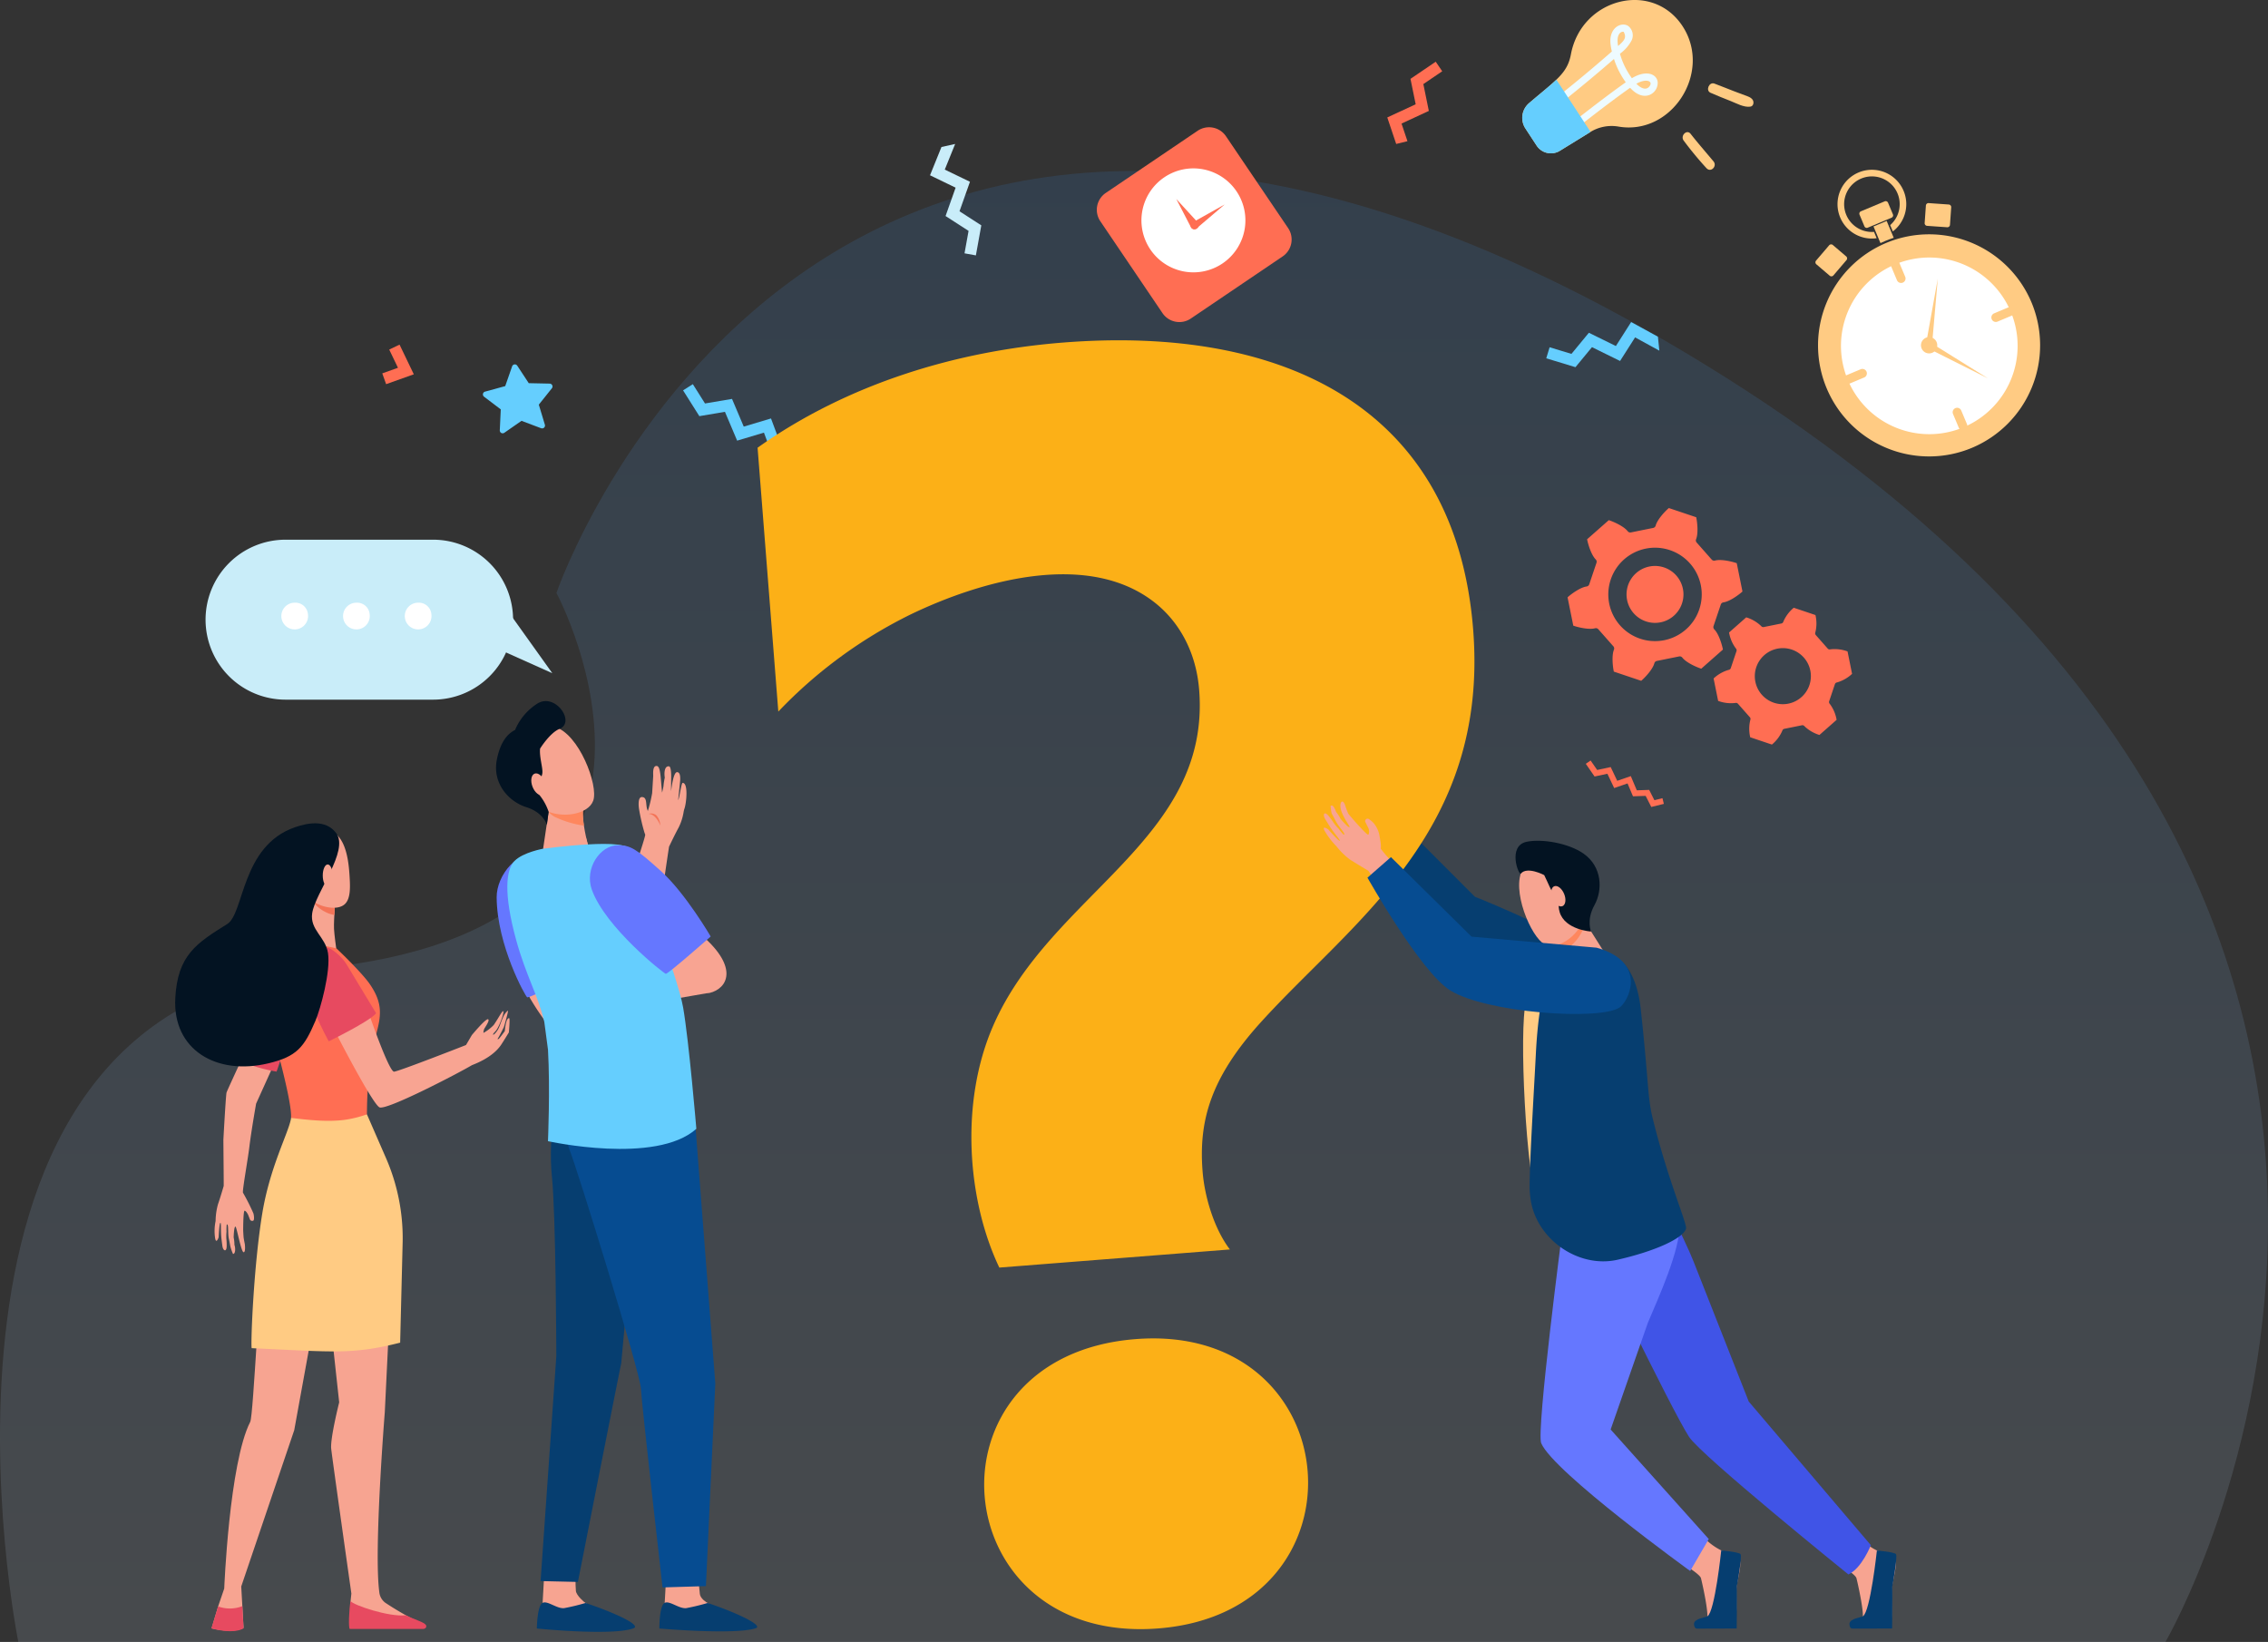 <svg xmlns="http://www.w3.org/2000/svg" xmlns:xlink="http://www.w3.org/1999/xlink" width="624.904" height="452.41" viewBox="0 0 624.904 452.41">
  <rect x="0" y="0" width="624.904" height="452.41" fill="#333333" stroke="none"/>
  <defs>
    <linearGradient id="linear-gradient" x1="0.5" x2="0.5" y2="1" gradientUnits="objectBoundingBox">
      <stop offset="0" stop-color="#1281f1"/>
      <stop offset="1" stop-color="#d1e7ff"/>
    </linearGradient>
  </defs>
  <g id="Group_27873" data-name="Group 27873" transform="translate(-655.793 -5420.722)">
    <path id="Path_21827" data-name="Path 21827" d="M4341.442,5660.939h-591.6s-35.408-174.511,81.386-185.418,66.882-103.617,66.882-103.617,72.813-212.685,316.8-62.714S4341.442,5660.939,4341.442,5660.939Z" transform="translate(-3089 212.192)" opacity="0.13" fill="url(#linear-gradient)"/>
    <g id="Group_27043" data-name="Group 27043" transform="translate(1156 5467.508)">
      <path id="Path_21728" data-name="Path 21728" d="M693.262,1964.444a30.6,30.6,0,1,1,16.393-40.048A30.634,30.634,0,0,1,693.262,1964.444Z" transform="translate(-650.115 -1887.846)" fill="#ffcb83"/>
      <path id="Path_21729" data-name="Path 21729" d="M694.552,1965.307a29.8,29.8,0,1,1,15.966-39.005A29.836,29.836,0,0,1,694.552,1965.307Z" transform="translate(-651.712 -1889.444)" fill="#ffcb83"/>
      <path id="Path_21730" data-name="Path 21730" d="M716.588,1939.752a24.336,24.336,0,1,1-31.851-13.038A24.337,24.337,0,0,1,716.588,1939.752Z" transform="translate(-662.769 -1900.651)" fill="#fff"/>
      <path id="Path_21731" data-name="Path 21731" d="M705.467,1972.637a23.069,23.069,0,1,1,12.359-30.193A23.094,23.094,0,0,1,705.467,1972.637Z" transform="translate(-665.225 -1902.971)" fill="#fff"/>
      <g id="Group_27038" data-name="Group 27038" transform="translate(7.873 24.938)">
        <path id="Path_21732" data-name="Path 21732" d="M676.894,2017.208l-3.809,1.6a1.231,1.231,0,1,0,.951,2.27l3.809-1.6a1.231,1.231,0,1,0-.951-2.27Z" transform="translate(-672.33 -1987.175)" fill="#ffcb83"/>
        <path id="Path_21733" data-name="Path 21733" d="M763.057,2049.351a1.232,1.232,0,0,0-.659,1.611l1.6,3.81a1.231,1.231,0,0,0,2.27-.951l-1.6-3.81A1.233,1.233,0,0,0,763.057,2049.351Z" transform="translate(-732.363 -2008.622)" fill="#ffcb83"/>
        <path id="Path_21734" data-name="Path 21734" d="M799.008,1966.029l-3.81,1.6a1.231,1.231,0,1,0,.951,2.27l3.81-1.6a1.231,1.231,0,0,0-.951-2.27Z" transform="translate(-753.81 -1953.025)" fill="#ffcb83"/>
        <path id="Path_21735" data-name="Path 21735" d="M711.877,1927.237a1.232,1.232,0,0,0-.659,1.611l1.6,3.809a1.231,1.231,0,0,0,2.27-.951l-1.6-3.809A1.232,1.232,0,0,0,711.877,1927.237Z" transform="translate(-698.214 -1927.141)" fill="#ffcb83"/>
      </g>
      <g id="Group_27039" data-name="Group 27039" transform="translate(30.094 9.173)">
        <path id="Path_21736" data-name="Path 21736" d="M739.11,1885.262l.34-4.831a.72.72,0,0,1,.768-.667l5.542.39a.72.72,0,0,1,.667.768l-.34,4.831a.72.72,0,0,1-.769.667l-5.54-.389A.721.721,0,0,1,739.11,1885.262Z" transform="translate(-739.109 -1879.762)" fill="#ffcb83"/>
      </g>
      <g id="Group_27040" data-name="Group 27040" transform="translate(0 20.547)">
        <path id="Path_21737" data-name="Path 21737" d="M657.146,1917.26l-3.682-3.145a.72.72,0,0,0-1.015.08l-3.608,4.224a.72.72,0,0,0,.08,1.014l3.682,3.146a.72.72,0,0,0,1.015-.08l3.607-4.223A.72.72,0,0,0,657.146,1917.26Z" transform="translate(-648.668 -1913.943)" fill="#ffcb83"/>
      </g>
      <g id="Group_27041" data-name="Group 27041" transform="translate(6.086 0)">
        <path id="Path_21738" data-name="Path 21738" d="M687.339,1885.459a.7.7,0,0,1-.917-.376l-1.347-3.215a.7.7,0,0,1,.375-.917l6.562-2.75a.7.7,0,0,1,.917.376l1.347,3.215a.7.7,0,0,1-.375.917Z" transform="translate(-679.01 -1869.511)" fill="#ffcb83"/>
        <path id="Path_21739" data-name="Path 21739" d="M677.009,1869.3a7.654,7.654,0,1,1,4.458-1.865l.731,1.743a9.473,9.473,0,1,0-4.456,1.868Z" transform="translate(-666.957 -1852.194)" fill="#ffcb83"/>
        <path id="Path_21740" data-name="Path 21740" d="M700.01,1900.049q1.149-.482,2.312-.864l-1.944-4.639-3.625,1.519,1.92,4.582Q699.331,1900.333,700.01,1900.049Z" transform="translate(-686.838 -1880.453)" fill="#ffcb83"/>
      </g>
      <g id="Group_27042" data-name="Group 27042" transform="translate(29.078 29.997)">
        <path id="Path_21741" data-name="Path 21741" d="M740.369,1992.114a2.244,2.244,0,1,1-2.937-1.2A2.244,2.244,0,0,1,740.369,1992.114Z" transform="translate(-736.054 -1974.634)" fill="#ffcb83"/>
        <path id="Path_21742" data-name="Path 21742" d="M743.383,1942.344l-1.6,18.442a.845.845,0,0,1-1.683-.146C740.105,1960.566,739.964,1961.38,743.383,1942.344Z" transform="translate(-738.751 -1942.344)" fill="#ffcb83"/>
        <path id="Path_21743" data-name="Path 21743" d="M757.438,2005.046l-16.542-8.308a.844.844,0,0,1,.758-1.509C741.719,1995.262,741.016,1994.831,757.438,2005.046Z" transform="translate(-738.974 -1977.572)" fill="#ffcb83"/>
        <path id="Path_21744" data-name="Path 21744" d="M741.807,1995.29a.917.917,0,1,1-1.2-.491A.917.917,0,0,1,741.807,1995.29Z" transform="translate(-738.717 -1977.297)" fill="#ffcb83"/>
      </g>
    </g>
    <g id="Group_27044" data-name="Group 27044" transform="translate(1087.706 5560.7)">
      <path id="Path_21745" data-name="Path 21745" d="M1429.006,2439.853a.9.9,0,0,0-.908-.273c-1.616.437-4.544-.215-5.992-.721l-1.577-7.806c1.138-1.028,3.583-2.765,5.243-2.99a.9.9,0,0,0,.731-.6l2-5.933a.9.9,0,0,0-.218-.922c-1.187-1.182-2.086-4.043-2.371-5.55l5.972-5.267c1.459.471,4.186,1.721,5.211,3.046a.9.9,0,0,0,.888.332l6.135-1.239a.9.9,0,0,0,.69-.65c.43-1.618,2.459-3.828,3.621-4.829l7.548,2.538c.321,1.5.6,4.486-.033,6.035a.9.9,0,0,0,.157.935l4.141,4.694a.9.9,0,0,0,.908.272c1.617-.437,4.545.215,5.993.721l1.576,7.805c-1.138,1.028-3.583,2.766-5.243,2.99a.9.9,0,0,0-.73.6l-2,5.933a.9.9,0,0,0,.218.923c1.187,1.181,2.086,4.043,2.372,5.55l-5.972,5.268c-1.459-.471-4.187-1.721-5.211-3.046a.9.9,0,0,0-.888-.331l-6.136,1.239a.9.9,0,0,0-.69.65c-.43,1.619-2.459,3.828-3.62,4.829l-7.548-2.538c-.322-1.5-.6-4.486.032-6.035a.9.9,0,0,0-.157-.935Zm17.169-1.915a7.842,7.842,0,1,0-9.24-6.135A7.843,7.843,0,0,0,1446.175,2437.938Zm1,4.93a12.872,12.872,0,1,0-15.165-10.069A12.872,12.872,0,0,0,1447.171,2442.868Z" transform="translate(-1420.53 -2406.446)" fill="#ff6e53"/>
      <path id="Path_21746" data-name="Path 21746" d="M1560.391,2522.9a.712.712,0,0,1,.547-.515l4.858-.981a.711.711,0,0,1,.7.262,10.193,10.193,0,0,0,4.125,2.412l4.729-4.171a10.189,10.189,0,0,0-1.878-4.395.713.713,0,0,1-.173-.73l1.58-4.7a.711.711,0,0,1,.578-.478,10.191,10.191,0,0,0,4.152-2.367l-1.248-6.181a10.2,10.2,0,0,0-4.745-.571.711.711,0,0,1-.719-.216l-3.279-3.717a.712.712,0,0,1-.124-.74,10.192,10.192,0,0,0,.026-4.779l-5.976-2.01a10.183,10.183,0,0,0-2.867,3.823.712.712,0,0,1-.547.515l-4.859.981a.712.712,0,0,1-.7-.262,10.183,10.183,0,0,0-4.126-2.412l-4.728,4.171a10.19,10.19,0,0,0,1.878,4.395.711.711,0,0,1,.173.73l-1.579,4.7a.713.713,0,0,1-.579.478,10.19,10.19,0,0,0-4.152,2.367l1.248,6.18a10.188,10.188,0,0,0,4.745.571.711.711,0,0,1,.719.216l3.279,3.717a.71.71,0,0,1,.124.74,10.2,10.2,0,0,0-.025,4.779l5.976,2.01A10.191,10.191,0,0,0,1560.391,2522.9Zm1.674-7.453a7.725,7.725,0,1,1,6.043-9.1A7.725,7.725,0,0,1,1562.065,2515.444Z" transform="translate(-1501.22 -2461.545)" fill="#ff6e53"/>
    </g>
    <path id="Path_21747" data-name="Path 21747" d="M538.44,2305.1l-5.4-2.035-4.737,3.294a.793.793,0,0,1-1.245-.688l.267-5.763-4.6-3.488a.793.793,0,0,1,.269-1.4l5.564-1.527,1.9-5.449a.793.793,0,0,1,1.411-.175l3.172,4.82,5.769.12a.793.793,0,0,1,.6,1.288l-3.6,4.506,1.669,5.523A.793.793,0,0,1,538.44,2305.1Z" transform="translate(266.443 3233.612)" fill="#65cefe"/>
    <path id="Path_21748" data-name="Path 21748" d="M582.926,2129.233l-2.935-7.879-7.508,2.245-3.234-7.634-7.439,1.261-3.354-5.318-2.692,1.7,4.486,7.112,7.05-1.195,3.364,7.942,7.384-2.208,2.659,7.14Z" transform="translate(288.236 3414.667)" fill="#65cefe"/>
    <path id="Path_21749" data-name="Path 21749" d="M1433.649,2256.491l-7.374-4.039-4.209,6.61-7.44-3.659-4.8,5.821-6.016-1.828-.925,3.045,8.046,2.445,4.55-5.516,7.74,3.806,4.14-6.5,6.683,3.661Z" transform="translate(-321.049 3257.006)" fill="#65cefe"/>
    <path id="Path_21750" data-name="Path 21750" d="M934.888,1889.743l-3.155,7.794,7.054,3.413-2.77,7.815,6.339,4.092-1.116,6.187,3.132.565,1.493-8.275-6.007-3.878,2.881-8.13-6.938-3.356,2.859-7.063Z" transform="translate(-19.692 3571.482)" fill="#c9edf9"/>
    <path id="Path_21751" data-name="Path 21751" d="M1453.675,2628.31l-1.551-3.055-3.492.119-1.5-3.549-3.681,1.274-1.869-3.938-3.534.755-2.417-3.495,1.323-.915,1.808,2.613,3.729-.8,1.8,3.785,3.742-1.295,1.651,3.915,3.41-.116,1.438,2.832,2.223-.545.383,1.563Z" transform="translate(-342.903 3014.759)" fill="#ff6e53"/>
    <path id="Path_21752" data-name="Path 21752" d="M1276.808,2058.776l-1.632-4.855,7.521-3.489-1.511-7.393,5.2-3.531-1.787-2.633-6.958,4.723,1.432,7.006-7.825,3.629,2.456,7.305Z" transform="translate(-233.218 3400.85)" fill="#ff6e53"/>
    <g id="Group_27046" data-name="Group 27046" transform="translate(1075.217 5420.722)">
      <path id="Path_21753" data-name="Path 21753" d="M1427.17,1992.99c8.294,12.675-2.986,30.265-17.755,27.648a11.187,11.187,0,0,0-7.793,1.6l-8.167,5.034a4.713,4.713,0,0,1-6.5-1.382l-3.142-4.8a5.346,5.346,0,0,1,1.072-6.908c7.386-6.325,10.528-8.12,11.52-13.424C1399.31,1985.247,1418.875,1980.313,1427.17,1992.99Z" transform="translate(-1382.997 -1985.777)" fill="#ffcb83"/>
      <g id="Group_27045" data-name="Group 27045" transform="translate(9.287 6.768)">
        <path id="Path_21754" data-name="Path 21754" d="M1426.316,2013.535a15.621,15.621,0,0,1-.386-2.233c-.377-4.431,3.047-5.963,4.852-4.82a3.264,3.264,0,0,1,.96,4.036,10.77,10.77,0,0,1-3.2,3.634,21.4,21.4,0,0,0,3.286,6.747c4.038-2.433,6.924-1.1,7.112,1.1a3.592,3.592,0,0,1-2.155,3.466c-.817.355-2.932.845-5.435-1.925-6.817,4.807-15.714,11.912-15.742,11.934l-1.129-1.57c.027-.021,8.874-7.079,15.666-11.88a23.228,23.228,0,0,1-3.252-6.425c-7.769,6.782-14.617,12.144-14.857,12.338l-1.125-1.573C1411.4,2025.96,1418.039,2020.794,1426.316,2013.535Zm3.276-5.4c-.6-.229-2.2.434-1.558,3.89C1429.834,2010.449,1430.382,2009.757,1429.593,2008.137Zm3.476,14.283c.993,1.032,2.495,1.966,3.5.85C1437.867,2021.838,1436.016,2020.767,1433.069,2022.42Z" transform="translate(-1410.908 -2006.118)" fill="#eefbff"/>
      </g>
      <path id="Path_21755" data-name="Path 21755" d="M1401.831,2066.142c-.069.041-.141.075-.208.117l-8.167,5.034a4.713,4.713,0,0,1-6.5-1.382l-3.142-4.8a5.345,5.345,0,0,1,1.072-6.908c3.285-2.814,5.729-4.73,7.52-6.459Z" transform="translate(-1382.997 -2029.793)" fill="#65cefe"/>
    </g>
    <g id="Group_27050" data-name="Group 27050" transform="translate(704.055 5647.572)">
      <g id="Group_27049" data-name="Group 27049" transform="translate(0 0)">
        <g id="Group_27047" data-name="Group 27047" transform="translate(10.868 49.771)">
          <path id="Path_21756" data-name="Path 21756" d="M308.548,2883.274s-.265-1.3-.32-1.736c-.064-.514-.137-2.068-.137-2.068s0-5.426.4-5.394.921.963,1.039,1.3.288.715.4,1.049a.691.691,0,0,0,.89.408c.427-.117.248-1.554.087-2.037a56.037,56.037,0,0,0-2.863-5.681c-.249-.483,1.481-9.9,1.817-13.166h0c.71-5.339,1.708-10.791,1.786-11.357l9.508-21.016-6.347-6.481s-10.879,23.175-11.291,24.4c-.2.582-.883,13.083-.878,13.084.049,6.177.109,11.62.09,12.666,0,0-.9,3.113-1.583,5.062a17.86,17.86,0,0,0-.647,4.6,13.328,13.328,0,0,0-.168,4.516c.286,2.124,1-.032,1-.032s.183-4.039.5-3.973c.245.051.014,2.252.306,4.6.075.605.151,1.2.226,1.75.2,1.438,1.141,1.718,1.178.178a14.389,14.389,0,0,0-.079-2.09,11.942,11.942,0,0,1,.042-1.965,15.648,15.648,0,0,1,.056-2.025c.064.034.233-.2.333.438.12.769.01,2.463.275,3.58.15.633.382,1.976.382,1.976a13.615,13.615,0,0,0,.746,2.127c.706-.03.7-1.687.387-2.519a9.666,9.666,0,0,0-.212-2.042s.068-2.978.491-2.98c.349,0,1.572,7.145,2.277,7.065C308.818,2885.441,308.548,2883.274,308.548,2883.274Z" transform="translate(-300.221 -2817.094)" fill="#f7a491"/>
        </g>
        <path id="Path_21757" data-name="Path 21757" d="M330.146,2813.508a45.245,45.245,0,0,1-6.039-1.461c-2.79-1.038-4.627-1.948-4.627-1.948s3.064-13.114,6.887-21.077c1.58-3.291,3.178-4.879,5.406-5.26.014,0,4.7,3.084,4.512,10.52C336.242,2796.027,330.146,2813.508,330.146,2813.508Z" transform="translate(-302.203 -2745.083)" fill="#e74a60"/>
        <g id="Group_27048" data-name="Group 27048">
          <path id="Path_21758" data-name="Path 21758" d="M388,3005.594l5.114,47.051s-2.5,9.949-2.2,12.777,5.559,39.908,5.559,39.908l-.222,2.08-.006,6.142h19.514a87.167,87.167,0,0,1-9.936-5.685,4.127,4.127,0,0,1-1.656-2.944c-1.547-11.429,1.514-49.553,1.514-49.553l2.411-49.624Z" transform="translate(-347.921 -2893.1)" fill="#f7a491"/>
          <path id="Path_21759" data-name="Path 21759" d="M312.082,3035.338c-1.1.287-2.8,40.742-3.711,42.536-5.786,11.367-7.161,45.927-7.161,45.927l-1.681,4.921-1.8,6.035s5.779,1.582,8.809-.14l-.336-5.949-.307-5.441,14.6-43.057,7.988-43.918Z" transform="translate(-287.689 -2912.947)" fill="#f7a491"/>
          <path id="Path_21760" data-name="Path 21760" d="M370.682,2773.974c-2.355-3.314-12.071-12.912-13.15-12.892-3.147.057-13.475.061-15.494,1.117l.012,2.26a121.656,121.656,0,0,0,3.887,29.952c1.772,6.818,3.451,14.1,3.244,16.713l.049.049a14.014,14.014,0,0,0,20.865-1.034h0a124.271,124.271,0,0,1,.818-13.857C372.231,2785.926,376.531,2782.2,370.682,2773.974Z" transform="translate(-317.255 -2729.949)" fill="#ff6e53"/>
          <path id="Path_21761" data-name="Path 21761" d="M377.587,2725.318s.272,6.741-.316,9.3-1.373,2.749,3.677,3.526c1.984.306,3.9.762,3.9.762s-.518-3.753-.6-5.338c-.129-2.609.584-10.667.584-10.667Z" transform="translate(-340.477 -2704.471)" fill="#f7a491"/>
          <path id="Path_21762" data-name="Path 21762" d="M383.6,2728.672a8.853,8.853,0,0,0,2.9,1.061c.172-3.183.494-6.835.494-6.835l-6.911,2.308A9.191,9.191,0,0,0,383.6,2728.672Z" transform="translate(-342.643 -2704.471)" fill="#f47458"/>
          <path id="Path_21763" data-name="Path 21763" d="M372.8,2672.938a8.832,8.832,0,0,0-4.478,4.2c-1.593,3.177-2.187,12.109,4.09,15.6,3.108,1.729,6.693,2.057,8.38.536,1.722-1.552,1.512-5,1.339-7.867C381.785,2679.728,380.536,2671.132,372.8,2672.938Z" transform="translate(-334.082 -2670.972)" fill="#f7a491"/>
          <path id="Path_21764" data-name="Path 21764" d="M362.916,2702.644c.356,1.491-.119,2.93-1.062,3.215s-2-.694-2.353-2.185.119-2.93,1.062-3.215S362.559,2701.153,362.916,2702.644Z" transform="translate(-328.828 -2689.466)" fill="#f7a491"/>
          <path id="Path_21765" data-name="Path 21765" d="M306.1,3315.744a9.347,9.347,0,0,1-6.67.078l-1.851,6.058s5.819,1.723,8.848,0Z" transform="translate(-287.588 -3100.048)" fill="#e74a60"/>
          <path id="Path_21766" data-name="Path 21766" d="M330.793,3107.543c0,.006.005.006.007,0Z" transform="translate(-309.752 -2961.125)" fill="#f47458"/>
          <path id="Path_21767" data-name="Path 21767" d="M411.712,3319.219H432c.75-.069.933-.7.673-1.09-.535-.8-2.9-1.389-5.562-2.665-4.666.506-14.457-2.809-15.194-3.925C411.491,3313.771,411.295,3319.124,411.712,3319.219Z" transform="translate(-363.591 -3097.242)" fill="#e74a60"/>
          <path id="Path_21768" data-name="Path 21768" d="M442.451,2830.372c.393-.546,1.709-3.218,1.709-3.218s1.364-4.578,1.081-4.518a5.09,5.09,0,0,0-1.4,2.069c-.407.846-.852,2.329-1.273,3.061-.739,1.284-1.565,1.821-1.36,1.325.149-.362.655-.659,1.1-1.429,1.084-1.874,2.042-4.938,1.625-4.875-.367.054-1.415,2.167-2.576,3.808a12.01,12.01,0,0,1-2.846,2.183,3.878,3.878,0,0,1,.183-1c.115-.358,1.726-2.5,1.1-2.764s-4.465,4.359-4.465,4.359l-1.575,2.684-.139.1h-.005s-19.133,7.5-19.775,7.3c-1.505-.477-6.647-15.381-6.647-15.381l-10.7,1.93c-.155-.084,11.254,22.183,13.381,23.275,1.868.959,21.757-9.4,25.492-11.62,5.145-1.98,7.154-4.335,7.988-5.541.449-.648,2.173-3.464,2.173-3.464s.37-3.9.089-3.938c-.944-.116-1.2,3.563-1.2,3.563s-1.276,1.737-1.5,1.964C442.353,2830.805,442.451,2830.372,442.451,2830.372Z" transform="translate(-353.582 -2771.021)" fill="#f8a492"/>
          <path id="Path_21769" data-name="Path 21769" d="M375.354,2775.792c-1.461,6.192,6.332,20,6.332,20s11.1-5.392,13.053-7.715c0,0-7.657-12.636-8.132-13.462-1.025-1.783-4.622-5.467-7.045-4.791C378.018,2770.252,375.354,2775.792,375.354,2775.792Z" transform="translate(-339.363 -2735.726)" fill="#e74a60"/>
          <path id="Path_21770" data-name="Path 21770" d="M305.314,2692.316c.83-5.681,10.252-17.257,6.613-22.093-2.944-3.915-8.078-2.744-11.349-1.619-14.834,5.1-13.981,23.751-18.664,26.667-8.489,5.287-13.712,8.579-14.324,20.491-.726,14.127,11.272,21.342,25.7,17.885,7.758-1.858,9.814-4.4,12.925-11.723,1.4-3.3,4.231-13.6,3.457-18.636C308.979,2698.782,304.646,2696.892,305.314,2692.316Z" transform="translate(-267.559 -2667.52)" fill="#031322"/>
          <path id="Path_21771" data-name="Path 21771" d="M392.5,2704.639c0,1.682-.611,3.045-1.364,3.045s-1.364-1.363-1.364-3.045.611-3.045,1.364-3.045S392.5,2702.957,392.5,2704.639Z" transform="translate(-349.105 -2690.256)" fill="#f7a491"/>
          <path id="Path_21772" data-name="Path 21772" d="M371.716,2971.422l.694-27.913a55.238,55.238,0,0,0-4.572-22.891l-5.275-12.106a31.938,31.938,0,0,1-6.388,1.553c-4.878.563-9.676,0-14.527-.569a3.806,3.806,0,0,1-.067.493c-.88,4.111-5.784,13.276-7.849,25.8-2.345,14.219-3.221,35.485-2.928,37.153C353.222,2973.963,358.566,2974.771,371.716,2971.422Z" transform="translate(-309.723 -2828.322)" fill="#ffcb83"/>
        </g>
      </g>
    </g>
    <g id="Group_27055" data-name="Group 27055" transform="translate(864.53 5514.487)">
      <g id="Group_27052" data-name="Group 27052" transform="translate(174.126 136.448)">
        <path id="Path_21773" data-name="Path 21773" d="M1279.769,2677.625l16.885,16.885s32.154,12.574,35.747,20.3-3.234,7.365-10.778,6.287-28.92-14.37-28.92-14.37l-19.58-22.633Z" transform="translate(-1273.123 -2677.625)" fill="#063e70"/>
        <path id="Path_21774" data-name="Path 21774" d="M1402.993,2776.22l-4.176-1.482-8.083,3.772s-4.176,2.83-6.2,9.835,0,48.9,3.368,55.64S1402.993,2776.22,1402.993,2776.22Z" transform="translate(-1346.926 -2742.424)" fill="#ffcb83"/>
        <path id="Path_21775" data-name="Path 21775" d="M1521.309,3268.053s2.969,1.912,3.213,2.792,2.421,10.4,1.606,11.5-3.8.57-2.64,1.373c.875.607,6.52,1.071,10.128.1,1.053-.284.572-9.184.727-10.54.225-1.969,1.589-6.437.761-7.6-.4-.567-2.72-1.566-4.8-2.379a17.237,17.237,0,0,1-4.625-3.271Z" transform="translate(-1438.725 -3066.233)" fill="#f7a491"/>
        <path id="Path_21776" data-name="Path 21776" d="M1532.723,3269.635s-1.753,16.889-3.8,18.137c-.545.331-3.431.578-3.7,1.957-.007.035-.068,1.415.808,1.449l10.946-.034s.115-8.3.045-11.557c0,0,1.512-8.3,1.019-8.925S1532.723,3269.635,1532.723,3269.635Z" transform="translate(-1441.333 -3072.644)" fill="#063e70"/>
        <path id="Path_21777" data-name="Path 21777" d="M1650.058,3268.053s2.969,1.912,3.213,2.792,2.421,10.4,1.606,11.5-3.8.57-2.64,1.373c.875.607,6.52,1.071,10.128.1,1.053-.284.572-9.184.727-10.54.225-1.969,1.589-6.437.761-7.6-.4-.567-2.72-1.566-4.8-2.379a17.241,17.241,0,0,1-4.625-3.271Z" transform="translate(-1524.633 -3066.233)" fill="#f7a491"/>
        <path id="Path_21778" data-name="Path 21778" d="M1445.008,2954.27s10.009,19.876,12.061,25.212l15.253,38.7,33.639,39.572s-2.462,6.359-6.186,8.063c0,0-40.559-32.751-43.9-37.908-5.085-7.863-28.241-56.035-28.241-56.035l-4.3-9.266Z" transform="translate(-1373.351 -2862.217)" fill="#4054e7"/>
        <path id="Path_21779" data-name="Path 21779" d="M1404.021,2941.628l.16,16.948s-7.241,55.36-5.838,58.649c3.422,8.024,41.045,35.207,41.045,35.207l5.119-8.8-27.034-30.178,10.239-29.369c2.865-6.822,8.959-20.006,8.8-27.4-.133-6.341-12.7-21.041-12.7-21.041Z" transform="translate(-1356.556 -2849.785)" fill="#6577ff"/>
        <path id="Path_21780" data-name="Path 21780" d="M1413.352,2858.608c9.968-2.264,18.035-5.786,18.862-8.567.374-1.258-5.185-13.9-9.275-30.787-1.336-5.513-1.1-10.691-3.233-30-.454-4.095-2.151-12.679-8.491-14.893a9.512,9.512,0,0,0-3.471-.678c-.053.009-8.069.063-11.736,2.1-.9,1.229-4.279,7.949-5.177,26.271-.392,8-1.99,33.684-1.661,37.857q.073.929.186,1.8C1390.79,2852.8,1402.45,2861.085,1413.352,2858.608Z" transform="translate(-1350.526 -2741.719)" fill="#063e70"/>
        <path id="Path_21781" data-name="Path 21781" d="M1408.982,2769.788a.12.12,0,0,0,.029,0c4.063-.449,14.284-13.84,14.284-13.84l-.022-.037-6.307-9.988s-9.289,1.691-7.472,4.52,2.836,9.613,2.836,9.613c-.031.077-.072.171-.128.283C1411.565,2761.724,1409.483,2765.83,1408.982,2769.788Z" transform="translate(-1363.775 -2723.196)" fill="#f7a491"/>
        <path id="Path_21782" data-name="Path 21782" d="M1410.053,2750.442c-1.817-2.826,7.474-4.518,7.474-4.518l.525.831a5.412,5.412,0,0,1-.26,1.9,12.137,12.137,0,0,1-5.922,6.526A17.985,17.985,0,0,0,1410.053,2750.442Z" transform="translate(-1364.332 -2723.198)" fill="#fe875e"/>
        <g id="Group_27051" data-name="Group 27051" transform="translate(34.71 1.447)">
          <path id="Path_21783" data-name="Path 21783" d="M1392.664,2696.417c.2-.19,7.245,11.4,5.554,16.168s-7.384,8.577-10.763,6.875c-3.739-1.883-9.392-15.174-5.984-20.81S1392.664,2696.417,1392.664,2696.417Z" transform="translate(-1379.427 -2690.931)" fill="#f7a491"/>
          <path id="Path_21784" data-name="Path 21784" d="M1380.472,2682.26c4.146-.891,11.553.333,15.723,3.267,5.128,3.607,5.3,10.009,2.986,14.194s-.919,7.267-.919,7.267-7.206-.452-8.666-5.357c-.612-2.058.149-3.453-1.235-4.614-1.067-.895-1.963-3.495-3.021-5.585,0,0-4.649-2.471-6.419-.437C1378.316,2691.691,1375.152,2683.4,1380.472,2682.26Z" transform="translate(-1377.436 -2681.974)" fill="#031322"/>
          <path id="Path_21785" data-name="Path 21785" d="M1407.35,2722.9c.63,1.514,1.855,2.444,2.735,2.077s1.082-1.89.452-3.4-1.855-2.443-2.735-2.077S1406.72,2721.386,1407.35,2722.9Z" transform="translate(-1397.152 -2706.958)" fill="#f7a491"/>
        </g>
        <path id="Path_21786" data-name="Path 21786" d="M1661.517,3269.693s-1.8,16.87-3.852,18.118c-.545.331-3.432.578-3.7,1.957-.007.035-.09,1.46.808,1.437l10.935-.022s.126-8.3.056-11.557c0,0,1.512-8.3,1.018-8.925S1661.517,3269.693,1661.517,3269.693Z" transform="translate(-1527.239 -3072.682)" fill="#063e70"/>
      </g>
      <g id="Group_27054" data-name="Group 27054">
        <g id="Group_27053" data-name="Group 27053">
          <path id="Path_21787" data-name="Path 21787" d="M816.435,2523.063c-8.691-18.18-11.078-45.312-1.606-66.832,15.967-36.323,59.9-51.148,56.669-92.313-.815-10.369-5.427-18.71-12.223-24.075-17.883-14.12-46.656-6.647-67.193,3.214a128.708,128.708,0,0,0-36.541,26.808l-5.713-72.708c24.652-17.493,54.48-26.639,84.252-28.978,61.008-4.794,108.118,18.088,112.913,79.112,4.373,55.655-33.237,80.311-58.468,108.133-14,15.443-17.168,27.34-16.085,41.12.56,7.124,3.232,15.92,7.526,21.527Zm43.8,99.425c-59.3,4.66-66.168-75.007-6.264-79.714C912.982,2538.137,919.312,2617.846,860.239,2622.488Z" transform="translate(-749.828 -2267.563)" fill="#fcb017"/>
        </g>
      </g>
      <path id="Path_21788" data-name="Path 21788" d="M1234.372,2662.527c-.11-.5.3-.105-.458-4.035a7.409,7.409,0,0,0-1.452-2.965,6.775,6.775,0,0,0-1.345-1.176.673.673,0,0,0-1.073.629c.136.373.836,1.663.972,2.036s.2,1.29-.113,1.595-5.221-5.328-5.526-5.821a19.45,19.45,0,0,1-.842-2.251s-.428-1.333-.951-.993c-.342.222-.718,1.319.266,3.484.86,1.889,2.051,3.4,1.916,3.51-.353.291-2.486-2.264-2.486-2.264a11.25,11.25,0,0,0-1.249-1.928c-.318-.946-.9-2.122-1.5-1.662a12.275,12.275,0,0,0,.29,2.1s.744,1.333,1.062,1.989c.559,1.157,1.832,2.561,2.269,3.316.364.627.01.481-.018.556a16.708,16.708,0,0,1-1.411-1.673,13.911,13.911,0,0,1-1.406-1.687,16.675,16.675,0,0,0-1.393-1.88c-1.1-1.319-1.693-.423-.852.968.32.53.674,1.1,1.034,1.684,1.4,2.256,3.126,4.02,2.958,4.232-.218.275-3.186-3.125-3.186-3.125s-2.092-1.395-.848.657a21.066,21.066,0,0,0,3.079,3.968,19.945,19.945,0,0,0,3.736,3.677c1.929,1.228,5.058,3.082,5.058,3.082.359.433,1.275,1.844,2.542,3.837l4.678-5.628A36.619,36.619,0,0,1,1234.372,2662.527Z" transform="translate(-1062.64 -2522.404)" fill="#f8a492"/>
      <path id="Path_21789" data-name="Path 21789" d="M1254.84,2701.177l6.466-5.658,22.207,21.915s34.378,3.014,34.468,3.039l1.377.431c12.471,4.307,7.336,14.483,4.935,16.058-5.6,3.668-36.681,1.469-46.639-4.708C1269.454,2727.166,1254.84,2701.177,1254.84,2701.177Z" transform="translate(-1086.797 -2553.116)" fill="#064c91"/>
    </g>
    <g id="Group_27058" data-name="Group 27058" transform="translate(792.467 5613.898)">
      <path id="Path_21790" data-name="Path 21790" d="M559.364,2798.828a7.431,7.431,0,0,0,.705,1.825,69,69,0,0,0,6.745,9.577l3.646-8.767s-.594-2.753-1.625-6.688C565.314,2795.757,561.96,2796.324,559.364,2798.828Z" transform="translate(-550.678 -2718.757)" fill="#f8a492"/>
      <path id="Path_21791" data-name="Path 21791" d="M563.192,2722.639s-20.335,9.345-20.993,9.167c-.423-.115-8.341-14.259-8.426-27.56-.039-6.143,5.939-13.533,12.609-12.071,3.358.736,3.306,1.732,8.274,9.436S563.192,2722.639,563.192,2722.639Z" transform="translate(-533.602 -2650.171)" fill="#6577ff"/>
      <path id="Path_21792" data-name="Path 21792" d="M671.625,3287.672s-.482,8.523-.485,8.541c-.177,1.082-.875,3.756-.875,4.74,0,3.7,16.444-3.138,12.758-4.775-.334-.148-2.081-1.269-2.191-2.527-.169-1.938-.6-5.859-.6-5.859Z" transform="translate(-624.676 -3047.643)" fill="#f7a491"/>
      <path id="Path_21793" data-name="Path 21793" d="M681.814,3312.823a59.266,59.266,0,0,1-5.838,1.414c-1.977.282-4.584-2.1-5.983-1.455-1.539.707-1.479,7.076-1.479,7.076s20.7,1.813,26.524-.062C697.345,3319.053,689.707,3315.456,681.814,3312.823Z" transform="translate(-623.508 -3064.323)" fill="#063e70"/>
      <path id="Path_21794" data-name="Path 21794" d="M570.533,3287.672s-.483,8.523-.485,8.541c-.177,1.082-.876,3.756-.876,4.74,0,3.7,16.444-3.138,12.759-4.775-.334-.148-2.6-2.106-2.709-3.365-.169-1.938-.08-5.022-.08-5.022Z" transform="translate(-557.222 -3047.643)" fill="#f7a491"/>
      <path id="Path_21795" data-name="Path 21795" d="M580.478,3312.823a59.262,59.262,0,0,1-5.838,1.414c-1.977.282-4.584-2.1-5.983-1.455-1.539.707-1.6,7.076-1.6,7.076s20.8,2.114,26.647-.062C595.975,3318.951,588.371,3315.456,580.478,3312.823Z" transform="translate(-555.811 -3064.323)" fill="#063e70"/>
      <g id="Group_27056" data-name="Group 27056" transform="translate(18.337 17.872)">
        <path id="Path_21796" data-name="Path 21796" d="M588.366,2686.953l14.483-21.652c.061-.19.192-.578.393-1.171.729-2.148,2.247-6.619,3.569-11.066l.014-.048c.416-1.555,1.3-4.267,2.148-6.89.947-2.917,2.122-6.535,2.163-7.152-.037-.106-.1-.3-.2-.547a52.816,52.816,0,0,1-1.5-6.5c-.162-.97-.323-3.328.757-3.328,1.7,0,.889,2.355,1.672,3.826a39.142,39.142,0,0,0,1.177-4.907l.284-4.6c.055-.347-.292-2.886.9-2.886l.057,0c1.07.083,1.046,2.783,1.491,7.35.141-.525.282-1.159.388-1.742a17.782,17.782,0,0,1,.362-2.41c-.215-1.272-.09-3.279,1.18-3.09.637.095.584,2.9.584,2.9-.007.385-.044,3.346-.025,3.931.131-.993.64-5.232,1.636-5.232.826,0,.892,1.141.875,2.043-.01.534-.529,5.125-.558,5.659.389-.7.85-4.743,1.235-4.743,1.611,0,1.029,5.753.437,7.252a7.1,7.1,0,0,0-.183.8,14.782,14.782,0,0,1-1.381,4.28c-1.011,1.846-2.406,4.782-2.619,5.232-.156.917-.64,4.215-1.25,8.363-.261,1.776-.547,3.722-.845,5.738l-.016,0c-.055.436-.357,1.823-1.5,7.029-1.567,7.123-1.73,7.431-1.8,7.562-.681,1.286-16.3,23.918-16.96,24.88l-.392.568Z" transform="translate(-588.366 -2620.031)" fill="#f7a491"/>
        <path id="Path_21797" data-name="Path 21797" d="M662.765,2662.7s-1.175-3.208-3.268-3.214a2.278,2.278,0,0,1,2.172.4A4.594,4.594,0,0,1,662.765,2662.7Z" transform="translate(-635.828 -2646.277)" fill="#f47458"/>
      </g>
      <g id="Group_27057" data-name="Group 27057" transform="translate(0 0)">
        <path id="Path_21798" data-name="Path 21798" d="M574.111,2649.277l-1.864,12.584s7.1,6.087,11.245,4.8c3.474-1.077,1.092-5.926,1.092-5.926s-1.851-6.717-1.283-10.238S574.111,2649.277,574.111,2649.277Z" transform="translate(-559.274 -2621.182)" fill="#f7a491"/>
        <path id="Path_21799" data-name="Path 21799" d="M578.47,2653.084a27.639,27.639,0,0,0,8.04,2.418,17.805,17.805,0,0,1-.189-5c.262-1.625-1.675-2.01-3.838-1.954-2.829.259-5.352.73-5.352.73l-.358,2.418A5.916,5.916,0,0,0,578.47,2653.084Z" transform="translate(-562.294 -2621.184)" fill="#fe875e"/>
        <path id="Path_21800" data-name="Path 21800" d="M550.869,2593.572c-.293,0,2.808,14.058,7.608,16.476s11.957,1.158,13.3-2.628c1.485-4.188-3.933-18.53-10.684-20.351S550.869,2593.572,550.869,2593.572Z" transform="translate(-544.996 -2579.991)" fill="#f7a491"/>
        <path id="Path_21801" data-name="Path 21801" d="M544.685,2566.985a15.877,15.877,0,0,0-6.185,7.293c-1.8.911-3.976,2.882-5.022,8.192-1.285,6.53,3.284,11.564,8.127,13.078s5.661,4.935,5.661,4.935l.479-3.682a14.832,14.832,0,0,0-2.7-4.809c-1.62-1.6.768-3.942.978-5.849.162-1.468-.851-4.319-.632-6.728,0,0,2.691-4.353,5.344-5.429C555.262,2572.154,549.6,2563.958,544.685,2566.985Z" transform="translate(-533.259 -2566.321)" fill="#031322"/>
        <path id="Path_21802" data-name="Path 21802" d="M566.189,2628.533c.627,1.624.371,3.235-.573,3.6s-2.217-.656-2.844-2.279-.371-3.236.573-3.6S565.562,2626.91,566.189,2628.533Z" transform="translate(-552.722 -2606.262)" fill="#f7a491"/>
      </g>
      <path id="Path_21803" data-name="Path 21803" d="M627.455,2795.323l27.936-4.86s-3.179-8.54-4.314-8.54-21.123,9.312-21.123,9.312l-1.59,3.407Z" transform="translate(-596.111 -2710.181)" fill="#f8a492"/>
      <path id="Path_21804" data-name="Path 21804" d="M574.908,2880.9s-2.787,14.378-1.651,25.281,1.225,49.63,1.225,49.63l-4.334,61.966,10.283.24s12.193-61.936,11.966-60.346,4.088-43.609,4.088-43.609l-14.536-34.523Z" transform="translate(-557.873 -2775.312)" fill="#063e70"/>
      <path id="Path_21805" data-name="Path 21805" d="M591.263,2872.016s-1.817,12.947.455,18.625,19.481,61.392,19.708,65.935,5.951,54.752,5.951,54.752l11.957-.359,2.586-55.823-5.416-70.161-5.259-17.739Z" transform="translate(-571.503 -2767.113)" fill="#064c91"/>
      <path id="Path_21806" data-name="Path 21806" d="M572.247,2680.406s2.948,2.064,5.7,1.826,6.638-2.948,6.638-2.948l-.54-1.955s-7.114-1.105-7.294-.986S572.247,2680.406,572.247,2680.406Z" transform="translate(-559.274 -2639.727)" fill="#f7a491"/>
      <path id="Path_21807" data-name="Path 21807" d="M666.688,2759.5s10.567,10.642,15.336,8.825,6.744-8.028-4.894-17.115C666.715,2743.077,666.688,2759.5,666.688,2759.5Z" transform="translate(-622.29 -2688.179)" fill="#f8a492"/>
      <path id="Path_21808" data-name="Path 21808" d="M591.055,2729.692c-1.57-9.113-12.946-37.476-13.855-42.7-.442-2.541-6.578-2.6-12.424-2.266-6.174.35-12.307,1.184-12.307,1.184s-5.466.958-7.87,3.363-3.044,9.055.413,21.68c2.729,9.966,6.112,15.438,7.786,22.7.339,2.434.63,4.837,1.014,7.644.616,10.854-.007,25.194-.007,25.194s29.754,6.586,40.883-3.407C594.689,2763.081,592.664,2739.03,591.055,2729.692Z" transform="translate(-539.497 -2645.232)" fill="#65cefe"/>
      <path id="Path_21809" data-name="Path 21809" d="M644.25,2710.825s-11.675,10.285-12.356,10.285c-.439,0-16.66-12.735-20.4-23.2-2.07-5.785,2.272-12.256,7.231-12.234,3.438.015,4.966.96,11.78,7.093S644.25,2710.825,644.25,2710.825Z" transform="translate(-585.105 -2645.962)" fill="#6577ff"/>
    </g>
    <g id="Group_27059" data-name="Group 27059" transform="translate(958 5455.781)">
      <path id="Path_21810" data-name="Path 21810" d="M1118.612,1969.6l-25.314,17.126a5.619,5.619,0,0,1-7.8-1.505l-17.126-25.314a5.618,5.618,0,0,1,1.505-7.8l25.314-17.126a5.618,5.618,0,0,1,7.8,1.505l17.126,25.314A5.618,5.618,0,0,1,1118.612,1969.6Z" transform="translate(-1067.406 -1934.009)" fill="#ff6e53"/>
      <path id="Path_21811" data-name="Path 21811" d="M1130.533,1974.377a14.323,14.323,0,1,1-19.89-3.837A14.323,14.323,0,0,1,1130.533,1974.377Z" transform="translate(-1092.053 -1956.742)" fill="#fff"/>
      <path id="Path_21812" data-name="Path 21812" d="M1133.219,1993.442l5.876,6.407a1.153,1.153,0,1,1-1.7,1.559,1.2,1.2,0,0,1-.174-.248Z" transform="translate(-1111.32 -1973.666)" fill="#ff6e53"/>
      <path id="Path_21813" data-name="Path 21813" d="M1145.641,2002.9l8.864-4.962-7.732,6.588a.995.995,0,1,1-1.29-1.515A1.014,1.014,0,0,1,1145.641,2002.9Z" transform="translate(-1119.269 -1976.663)" fill="#ff6e53"/>
    </g>
    <path id="Rectangle_5299" data-name="Rectangle 5299" d="M22.037,0H62.693A22.038,22.038,0,0,1,84.73,22.038v0A22.038,22.038,0,0,1,62.693,44.075H22.037A22.037,22.037,0,0,1,0,22.038v0A22.037,22.037,0,0,1,22.037,0Z" transform="translate(712.432 5569.427)" fill="#c9edf9"/>
    <path id="Path_21814" data-name="Path 21814" d="M517.153,2494.662l20.868,9.354-13.971-19.556Z" transform="translate(269.954 3102.2)" fill="#c9edf9"/>
    <g id="Group_27060" data-name="Group 27060" transform="translate(733.336 5586.79)">
      <path id="Path_21815" data-name="Path 21815" d="M362.866,2488.1a3.68,3.68,0,1,1-3.655-3.249A3.47,3.47,0,0,1,362.866,2488.1Z" transform="translate(-355.556 -2484.854)" fill="#fff"/>
      <path id="Path_21816" data-name="Path 21816" d="M413.971,2488.1a3.68,3.68,0,1,1-3.655-3.249A3.47,3.47,0,0,1,413.971,2488.1Z" transform="translate(-389.656 -2484.854)" fill="#fff"/>
      <path id="Path_21817" data-name="Path 21817" d="M465.077,2488.1a3.68,3.68,0,1,1-3.655-3.249A3.47,3.47,0,0,1,465.077,2488.1Z" transform="translate(-423.756 -2484.854)" fill="#fff"/>
    </g>
    <g id="Group_27062" data-name="Group 27062" transform="translate(761.122 5515.675)">
      <path id="Path_21819" data-name="Path 21819" d="M447.748,2279.314l-7.628,2.72-1.06-2.973,4.324-1.542-2.411-5.017,2.845-1.367Z" transform="translate(-439.06 -2271.135)" fill="#ff6e53"/>
    </g>
    <g id="Group_27066" data-name="Group 27066" transform="translate(1119.415 5457.132)">
      <path id="Path_21823" data-name="Path 21823" d="M1516.128,2097.552a93.458,93.458,0,0,0,6.284,7.6c1.221,1.271,3-.6,1.906-1.906-2.106-2.527-4.268-4.99-6.3-7.579-1.063-1.355-2.927.549-1.889,1.889Z" transform="translate(-1515.823 -2095.198)" fill="#ffcb83"/>
    </g>
    <g id="Group_27067" data-name="Group 27067" transform="translate(1126.408 5443.674)">
      <path id="Path_21824" data-name="Path 21824" d="M1537.526,2057.361c1.809.794,3.642,1.53,5.481,2.25,1.68.657,3.675,1.833,5.493,1.574.965-.137,1.076-1.426.534-2.022-.68-.748-1.045-.691-5.04-2.23-1.8-.695-3.592-1.425-5.4-2.1-1.453-.543-2.5,1.9-1.067,2.53Z" transform="translate(-1536.84 -2054.753)" fill="#ffcb83"/>
    </g>
  </g>
</svg>
